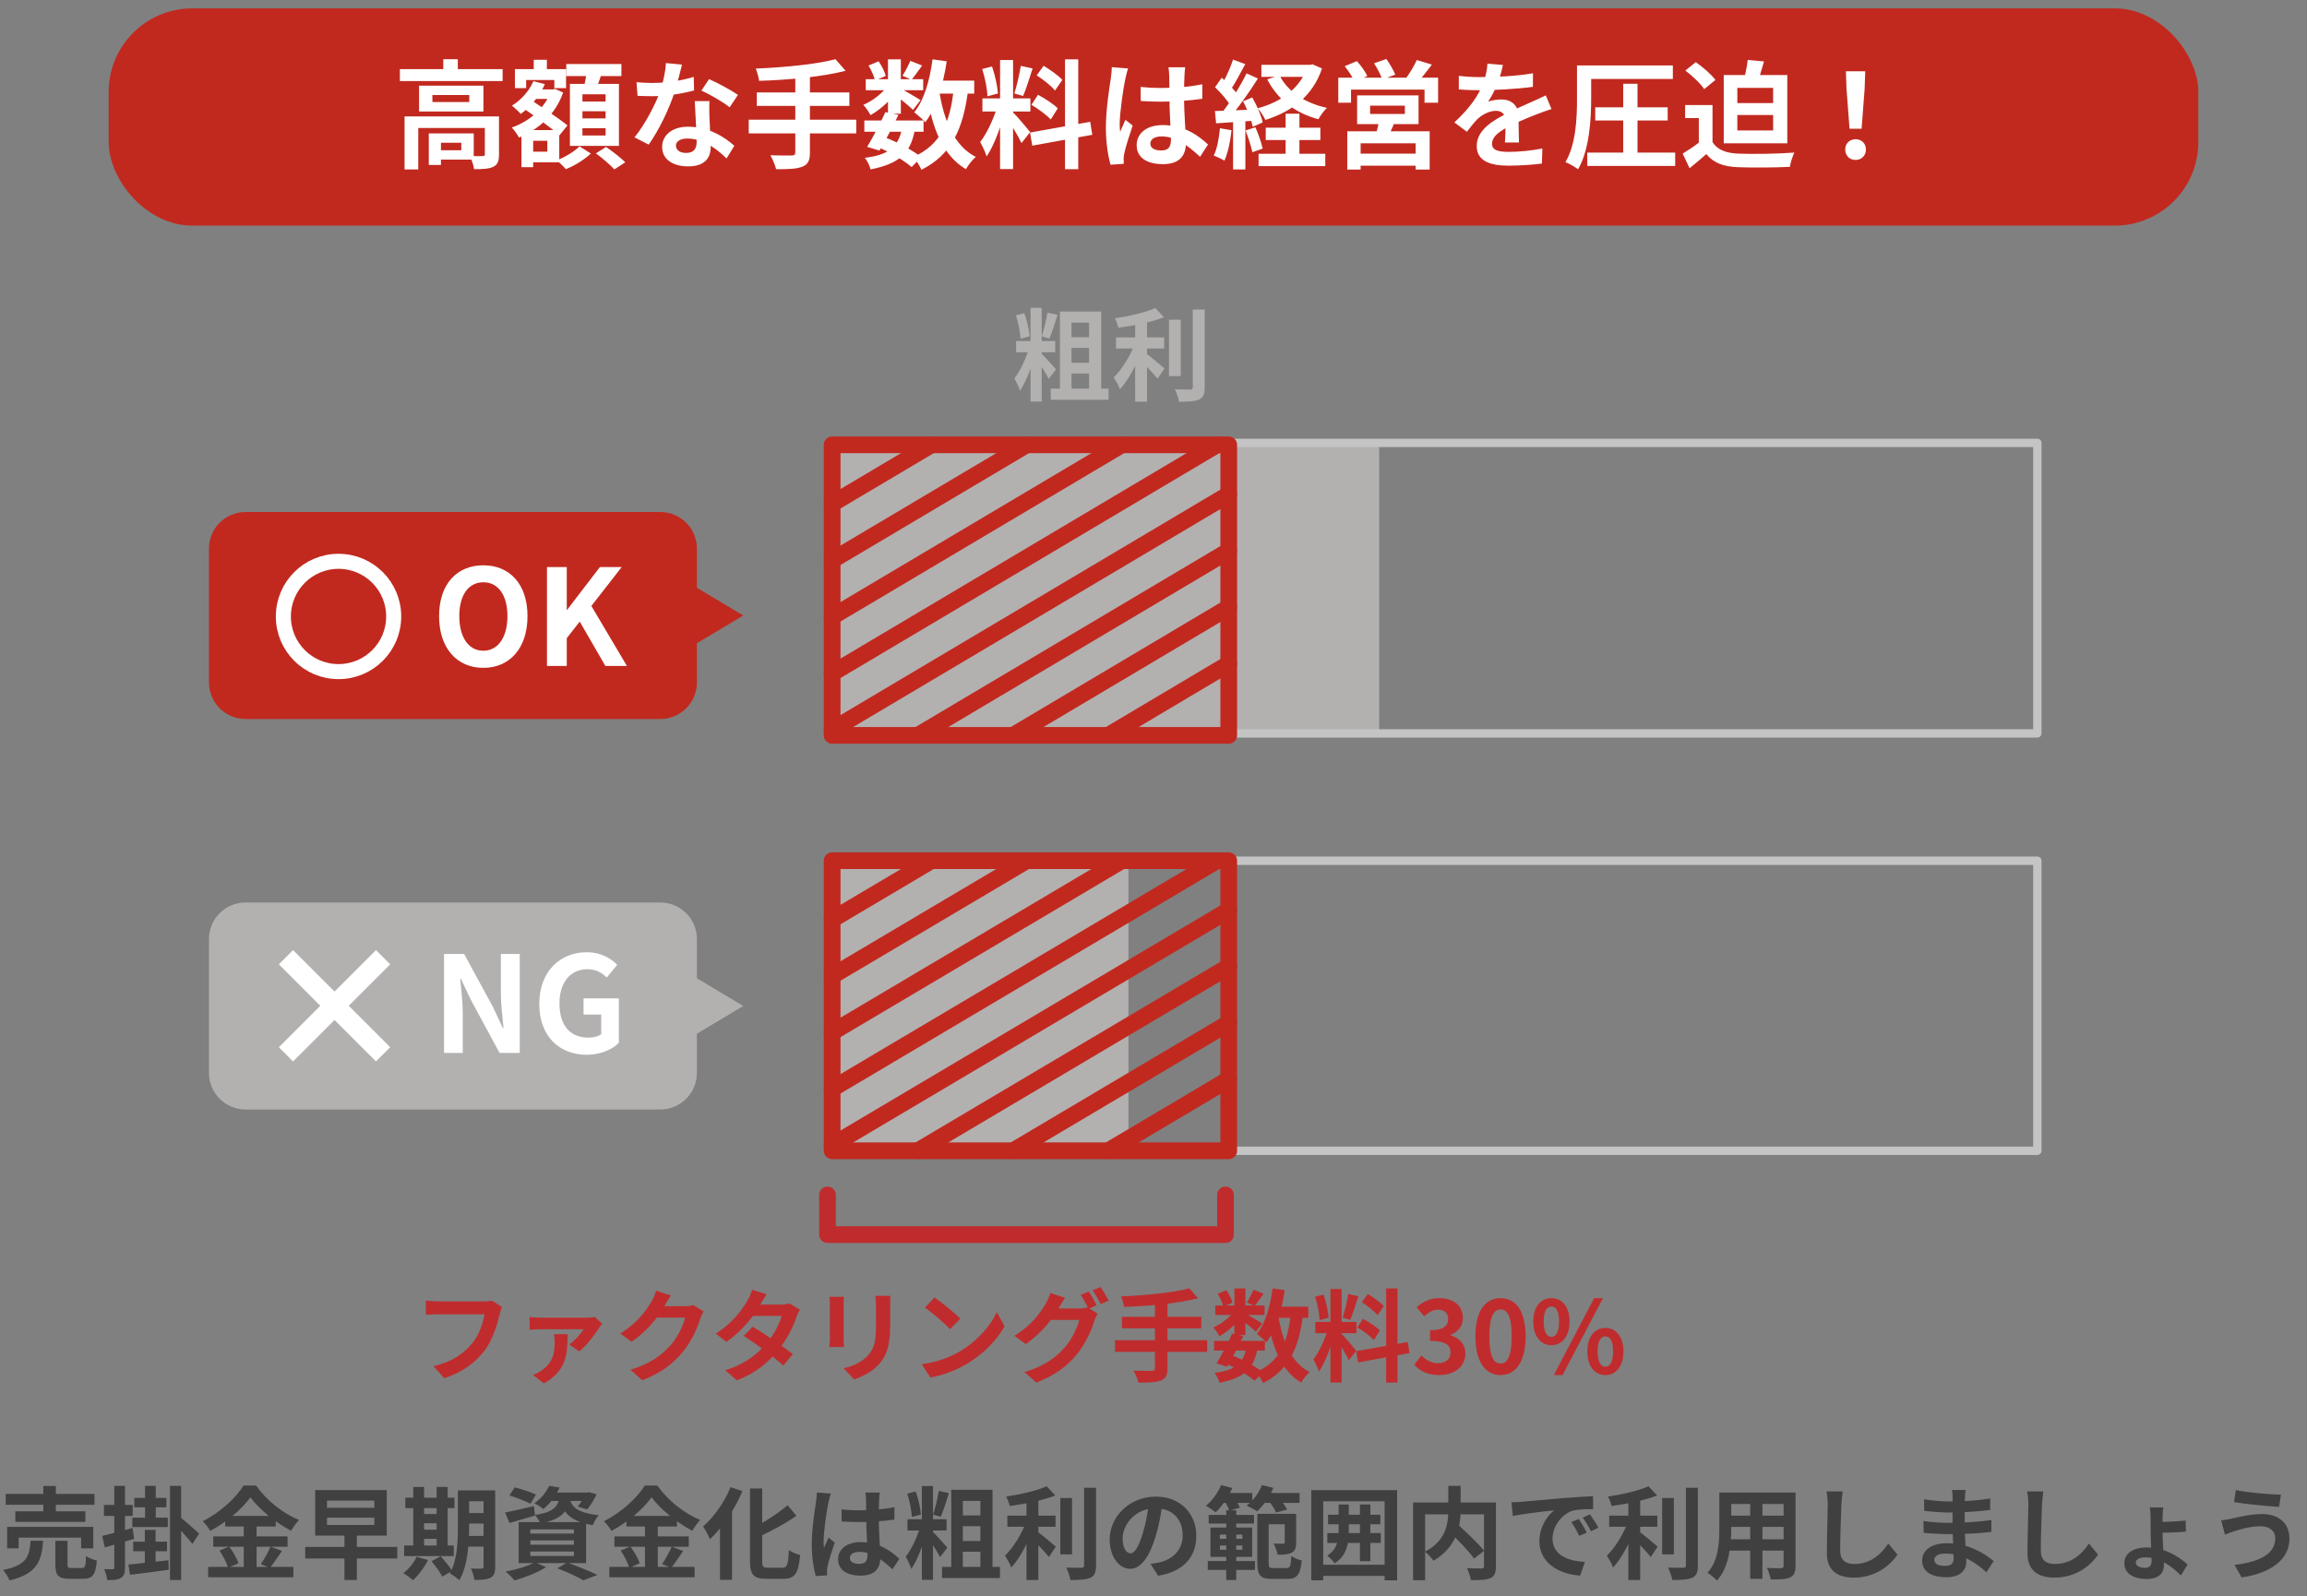 <svg width="276" height="191" viewBox="0 0 276 191" fill="none" xmlns="http://www.w3.org/2000/svg">
<rect x="0" y="0" width="276" height="191" fill="#808080" stroke="none"/>
<path d="M88.924 120.386L83.374 117.068V112.37C83.374 109.955 81.412 108 78.988 108H29.387C26.962 108 25 109.955 25 112.37V128.401C25 130.816 26.962 132.772 29.387 132.772H78.988C81.412 132.772 83.374 130.816 83.374 128.401V123.703L88.924 120.386Z" fill="#B3B0B0"/>
<path d="M53.124 126V114.16H55.524L58.964 120.48L60.164 123.04H60.244C60.116 121.808 59.924 120.224 59.924 118.88V114.16H62.18V126H59.764L56.34 119.664L55.14 117.136H55.06C55.172 118.4 55.364 119.888 55.364 121.264V126H53.124ZM70.196 126.224C66.98 126.224 64.516 124.08 64.516 120.128C64.516 116.224 67.044 113.952 70.196 113.952C71.892 113.952 73.076 114.688 73.844 115.456L72.596 116.976C72.004 116.416 71.332 115.984 70.276 115.984C68.292 115.984 66.932 117.52 66.932 120.048C66.932 122.64 68.116 124.176 70.436 124.176C71.012 124.176 71.588 124.016 71.924 123.744V121.408H69.812V119.472H74.036V124.8C73.236 125.6 71.828 126.224 70.196 126.224Z" fill="white"/>
<path d="M44.98 127.02L40.02 122.06L35.06 127.02L33.36 125.32L38.32 120.36L33.36 115.4L35.06 113.7L40.02 118.66L44.98 113.7L46.68 115.4L41.72 120.36L46.68 125.32L44.98 127.02Z" fill="white"/>
<path d="M88.924 73.657L83.374 70.34V65.642C83.374 63.227 81.412 61.272 78.988 61.272H29.387C26.962 61.272 25 63.227 25 65.642V81.673C25 84.088 26.962 86.043 29.387 86.043H78.988C81.412 86.043 83.374 84.088 83.374 81.673V76.975L88.924 73.657Z" fill="#C1291F"/>
<path d="M57.828 79.921C54.676 79.921 52.532 77.585 52.532 73.729C52.532 69.873 54.676 67.649 57.828 67.649C60.964 67.649 63.108 69.889 63.108 73.729C63.108 77.585 60.964 79.921 57.828 79.921ZM57.828 77.873C59.588 77.873 60.708 76.257 60.708 73.729C60.708 71.201 59.588 69.681 57.828 69.681C56.052 69.681 54.948 71.201 54.948 73.729C54.948 76.257 56.052 77.873 57.828 77.873ZM65.436 79.697V67.857H67.805V72.993H67.837L71.772 67.857H74.38L70.749 72.513L75.004 79.697H72.428L69.356 74.385L67.805 76.369V79.697H65.436Z" fill="white"/>
<circle cx="40.5" cy="73.772" r="6.6" stroke="white" stroke-width="1.8"/>
<path d="M165 53.232H100V87.435H165V53.232Z" fill="#B3B0B0"/>
<path d="M243.739 53H99.553V87.768H243.739V53Z" stroke="#C4C4C4" stroke-linecap="round" stroke-linejoin="round"/>
<path d="M99.553 60.282L111.431 53.231" stroke="#C1291F" stroke-width="2" stroke-linecap="round" stroke-linejoin="round"/>
<path d="M99.553 67.045L122.825 53.231" stroke="#C1291F" stroke-width="2" stroke-linecap="round" stroke-linejoin="round"/>
<path d="M99.553 73.808L134.207 53.231" stroke="#C1291F" stroke-width="2" stroke-linecap="round" stroke-linejoin="round"/>
<path d="M99.553 80.571L145.589 53.231" stroke="#C1291F" stroke-width="2" stroke-linecap="round" stroke-linejoin="round"/>
<path d="M99.553 87.334L147 59.162" stroke="#C1291F" stroke-width="2" stroke-linecap="round" stroke-linejoin="round"/>
<path d="M109.824 87.991L147 65.917" stroke="#C1291F" stroke-width="2" stroke-linecap="round" stroke-linejoin="round"/>
<path d="M121.217 87.991L146.998 72.68" stroke="#C1291F" stroke-width="2" stroke-linecap="round" stroke-linejoin="round"/>
<path d="M132.599 87.991L146.999 79.436" stroke="#C1291F" stroke-width="2" stroke-linecap="round" stroke-linejoin="round"/>
<path d="M147 53.231H99.553V87.999H147V53.231Z" stroke="#C1291F" stroke-width="2" stroke-linecap="round" stroke-linejoin="round"/>
<path d="M135 103H100V138H135V103Z" fill="#B3B0B0"/>
<path d="M243.739 103H99.553V137.711H243.739V103Z" stroke="#C4C4C4" stroke-linecap="round" stroke-linejoin="round"/>
<path d="M99.553 110.039L111.431 103" stroke="#C1291F" stroke-width="2" stroke-linecap="round" stroke-linejoin="round"/>
<path d="M99.553 116.791L122.825 103" stroke="#C1291F" stroke-width="2" stroke-linecap="round" stroke-linejoin="round"/>
<path d="M99.553 123.542L134.207 103" stroke="#C1291F" stroke-width="2" stroke-linecap="round" stroke-linejoin="round"/>
<path d="M99.553 130.294L145.589 103" stroke="#C1291F" stroke-width="2" stroke-linecap="round" stroke-linejoin="round"/>
<path d="M99.553 137.046L147 108.921" stroke="#C1291F" stroke-width="2" stroke-linecap="round" stroke-linejoin="round"/>
<path d="M109.824 137.703L147 115.665" stroke="#C1291F" stroke-width="2" stroke-linecap="round" stroke-linejoin="round"/>
<path d="M121.217 137.703L146.998 122.417" stroke="#C1291F" stroke-width="2" stroke-linecap="round" stroke-linejoin="round"/>
<path d="M132.599 137.703L146.999 129.161" stroke="#C1291F" stroke-width="2" stroke-linecap="round" stroke-linejoin="round"/>
<path d="M147 103H99.553V137.711H147V103Z" stroke="#C1291F" stroke-width="2" stroke-linecap="round" stroke-linejoin="round"/>
<path d="M123.292 36.836H124.624V48.056H123.292V36.836ZM121.564 40.808H126.244V42.152H121.564V40.808ZM123.148 41.528L123.94 41.912C123.556 43.52 122.824 45.608 122.02 46.76C121.9 46.316 121.576 45.68 121.36 45.272C122.092 44.384 122.824 42.716 123.148 41.528ZM124.516 42.236C124.864 42.548 126.064 43.88 126.34 44.204L125.464 45.332C125.14 44.672 124.3 43.376 123.856 42.8L124.516 42.236ZM121.54 37.736L122.548 37.484C122.872 38.36 123.124 39.5 123.172 40.256L122.092 40.532C122.056 39.776 121.828 38.612 121.54 37.736ZM125.308 37.412L126.52 37.676C126.22 38.648 125.86 39.788 125.548 40.508L124.636 40.256C124.888 39.488 125.176 38.276 125.308 37.412ZM127.636 40.352H130.888V41.636H127.636V40.352ZM127.636 43.412H130.888V44.696H127.636V43.412ZM125.704 46.508H132.628V47.84H125.704V46.508ZM126.808 37.28H131.74V47.264H130.288V38.612H128.188V47.264H126.808V37.28ZM133.516 40.376H139.276V41.708H133.516V40.376ZM139.852 38.264H141.256V45.008H139.852V38.264ZM135.808 38H137.224V48.068H135.808V38ZM142.696 37.04H144.124V46.316C144.124 47.168 143.956 47.564 143.464 47.804C142.96 48.032 142.168 48.08 141.064 48.08C140.992 47.66 140.764 47 140.56 46.592C141.352 46.616 142.12 46.616 142.372 46.616C142.6 46.616 142.696 46.544 142.696 46.316V37.04ZM138.22 36.86L139.252 37.964C137.728 38.564 135.616 38.972 133.804 39.224C133.744 38.9 133.54 38.396 133.372 38.096C135.124 37.832 137.056 37.388 138.22 36.86ZM135.796 41.012L136.768 41.432C136.168 43.232 135.112 45.38 133.984 46.58C133.84 46.148 133.48 45.548 133.24 45.164C134.272 44.168 135.316 42.416 135.796 41.012ZM137.008 42.224C137.476 42.524 138.964 43.772 139.312 44.084L138.496 45.32C137.968 44.672 136.852 43.508 136.264 42.968L137.008 42.224Z" fill="#B3B0B0"/>
<path d="M60.053 156.407C59.933 156.635 59.849 156.983 59.789 157.235C59.513 158.411 58.985 160.271 57.977 161.615C56.897 163.043 55.301 164.243 53.153 164.927L51.845 163.487C54.233 162.935 55.577 161.891 56.549 160.679C57.353 159.671 57.797 158.315 57.965 157.283C57.233 157.283 53.273 157.283 52.373 157.283C51.821 157.283 51.257 157.319 50.945 157.331V155.639C51.305 155.687 51.977 155.735 52.373 155.735C53.273 155.735 57.257 155.735 57.929 155.735C58.157 155.735 58.541 155.723 58.865 155.651L60.053 156.407ZM72.041 158.411C71.933 158.531 71.765 158.759 71.693 158.879C71.273 159.551 70.157 161.075 69.293 161.723L68.093 160.895C68.789 160.415 69.533 159.563 69.821 159.071C69.233 159.071 65.225 159.071 64.625 159.071C64.217 159.071 63.809 159.095 63.365 159.131V157.595C63.749 157.643 64.217 157.691 64.625 157.691C65.225 157.691 69.677 157.691 70.181 157.691C70.445 157.691 70.973 157.655 71.165 157.607L72.041 158.411ZM67.925 159.659C67.865 161.915 67.865 164.015 65.057 165.551L63.773 164.543C64.085 164.411 64.397 164.279 64.757 164.027C66.113 163.091 66.365 162.035 66.365 160.523C66.365 160.223 66.317 159.923 66.269 159.659H67.925ZM84.173 156.935C84.041 157.163 83.873 157.487 83.777 157.787C83.453 158.867 82.769 160.463 81.677 161.795C80.537 163.187 79.097 164.291 76.841 165.179L75.425 163.919C77.873 163.175 79.205 162.131 80.261 160.943C81.077 160.007 81.773 158.567 81.965 157.679H77.921L78.473 156.311C79.001 156.311 81.521 156.311 81.893 156.311C82.265 156.311 82.673 156.263 82.937 156.167L84.173 156.935ZM80.261 155.027C79.973 155.447 79.661 155.999 79.529 156.251C78.713 157.703 77.285 159.395 75.557 160.571L74.213 159.575C76.313 158.291 77.369 156.743 77.957 155.711C78.137 155.423 78.389 154.871 78.497 154.451L80.261 155.027ZM90.04 158.771C91.516 159.623 93.736 161.159 94.852 162.047L93.7 163.415C92.656 162.431 90.376 160.751 88.972 159.863L90.04 158.771ZM95.692 156.731C95.548 156.959 95.392 157.295 95.284 157.595C94.924 158.699 94.192 160.235 93.112 161.567C91.984 162.971 90.448 164.315 88.156 165.179L86.764 163.979C89.272 163.199 90.7 161.939 91.732 160.739C92.536 159.791 93.28 158.411 93.508 157.475H89.452L90.004 156.119H93.424C93.796 156.119 94.192 156.059 94.468 155.975L95.692 156.731ZM91.72 154.883C91.432 155.303 91.12 155.855 90.976 156.107C90.172 157.559 88.636 159.395 86.908 160.583L85.624 159.587C87.724 158.291 88.828 156.647 89.44 155.603C89.62 155.315 89.872 154.763 89.98 154.343L91.72 154.883ZM106.528 155.075C106.504 155.411 106.492 155.795 106.492 156.287C106.492 156.899 106.492 158.063 106.492 158.651C106.492 161.243 105.988 162.347 105.088 163.331C104.296 164.207 103.06 164.783 102.184 165.071L100.924 163.739C102.124 163.463 103.084 163.007 103.816 162.227C104.632 161.327 104.8 160.427 104.8 158.555C104.8 157.955 104.8 156.803 104.8 156.287C104.8 155.795 104.764 155.411 104.716 155.075H106.528ZM100.972 155.183C100.948 155.459 100.924 155.723 100.924 156.095C100.924 156.623 100.924 159.479 100.924 160.151C100.924 160.451 100.948 160.919 100.972 161.195H99.22C99.244 160.979 99.28 160.511 99.28 160.139C99.28 159.455 99.28 156.623 99.28 156.095C99.28 155.879 99.268 155.459 99.232 155.183H100.972ZM111.796 155.267C112.624 155.831 114.184 157.079 114.892 157.811L113.668 159.059C113.044 158.387 111.532 157.079 110.656 156.479L111.796 155.267ZM110.284 163.259C112.168 162.995 113.716 162.383 114.88 161.699C116.932 160.475 118.492 158.651 119.26 157.031L120.184 158.711C119.284 160.343 117.688 161.999 115.756 163.163C114.532 163.895 112.984 164.555 111.304 164.843L110.284 163.259ZM130.252 154.559C130.552 155.003 130.972 155.759 131.2 156.203L130.24 156.623C129.988 156.131 129.616 155.411 129.292 154.955L130.252 154.559ZM131.668 154.019C131.98 154.475 132.424 155.231 132.64 155.651L131.68 156.059C131.428 155.567 131.044 154.859 130.72 154.415L131.668 154.019ZM131.32 157.199C131.188 157.439 131.02 157.763 130.924 158.063C130.6 159.131 129.916 160.739 128.836 162.071C127.696 163.463 126.244 164.567 123.988 165.455L122.572 164.195C125.032 163.451 126.364 162.407 127.408 161.219C128.224 160.283 128.92 158.843 129.112 157.955H125.068L125.62 156.587C126.16 156.587 128.668 156.587 129.052 156.587C129.424 156.587 129.82 156.539 130.096 156.443L131.32 157.199ZM127.408 155.303C127.132 155.723 126.82 156.275 126.676 156.527C125.872 157.979 124.432 159.671 122.716 160.847L121.36 159.851C123.472 158.567 124.516 157.019 125.116 155.987C125.296 155.699 125.548 155.135 125.656 154.727L127.408 155.303ZM142.288 154.175L143.332 155.363C140.86 155.999 137.404 156.299 134.464 156.395C134.428 156.035 134.248 155.447 134.116 155.135C137.008 155.015 140.32 154.703 142.288 154.175ZM134.224 157.583H143.716V158.963H134.224V157.583ZM133.396 160.379H144.424V161.783H133.396V160.379ZM138.172 155.867H139.672V163.751C139.672 164.603 139.456 164.987 138.88 165.203C138.304 165.431 137.428 165.467 136.204 165.455C136.108 165.047 135.832 164.399 135.616 164.027C136.504 164.063 137.512 164.051 137.788 164.051C138.064 164.051 138.172 163.967 138.172 163.727V155.867ZM145.252 160.463H151.324V161.615H145.252V160.463ZM145.396 156.227H151.288V157.355H145.396V156.227ZM147.412 159.599L148.744 159.887C148.156 161.123 147.376 162.587 146.8 163.547L145.54 163.163C146.104 162.239 146.896 160.739 147.412 159.599ZM149.116 161.267L150.436 161.375C150.004 163.895 148.744 164.903 145.888 165.479C145.804 165.083 145.54 164.579 145.3 164.291C147.688 163.991 148.732 163.235 149.116 161.267ZM149.968 154.343L151.18 154.823C150.784 155.363 150.4 155.915 150.088 156.287L149.164 155.867C149.44 155.447 149.776 154.799 149.968 154.343ZM147.676 154.187H148.996V159.767H147.676V154.187ZM145.684 154.823L146.716 154.391C147.04 154.847 147.34 155.459 147.448 155.891L146.344 156.371C146.26 155.951 145.984 155.315 145.684 154.823ZM147.712 156.791L148.648 157.355C148.048 158.303 146.896 159.347 145.888 159.911C145.72 159.599 145.408 159.119 145.144 158.855C146.116 158.459 147.196 157.607 147.712 156.791ZM148.876 157.139C149.308 157.343 150.676 158.147 151.012 158.375L150.244 159.371C149.8 158.927 148.732 158.075 148.204 157.703L148.876 157.139ZM152.116 156.371H156.52V157.703H152.116V156.371ZM152.248 154.187L153.7 154.391C153.328 156.875 152.608 159.179 151.504 160.643C151.276 160.379 150.688 159.863 150.364 159.623C151.372 158.399 151.96 156.335 152.248 154.187ZM154.42 157.187L155.896 157.319C155.38 161.423 154.144 163.991 151.108 165.515C150.964 165.167 150.544 164.507 150.28 164.195C153.016 162.995 154.06 160.739 154.42 157.187ZM152.932 157.439C153.412 160.475 154.468 163.067 156.676 164.195C156.34 164.483 155.884 165.059 155.668 165.455C153.256 164.015 152.212 161.231 151.624 157.643L152.932 157.439ZM146.596 163.175L147.364 162.191C148.78 162.731 150.28 163.571 151.096 164.219L150.1 165.239C149.332 164.567 147.94 163.727 146.596 163.175ZM159.172 154.259H160.504V165.443H159.172V154.259ZM157.36 158.195H162.28V159.539H157.36V158.195ZM158.92 158.915L159.712 159.299C159.328 160.907 158.584 162.995 157.792 164.147C157.66 163.703 157.348 163.067 157.132 162.659C157.852 161.771 158.584 160.103 158.92 158.915ZM160.48 159.611C160.828 159.923 161.992 161.315 162.256 161.651L161.368 162.779C161.056 162.095 160.252 160.763 159.82 160.175L160.48 159.611ZM157.336 155.183L158.344 154.919C158.656 155.795 158.896 156.935 158.956 157.691L157.876 157.979C157.852 157.223 157.624 156.059 157.336 155.183ZM161.296 154.859L162.508 155.123C162.196 156.095 161.836 157.235 161.536 157.943L160.636 157.691C160.876 156.923 161.164 155.711 161.296 154.859ZM165.832 154.187H167.188V165.455H165.832V154.187ZM162.244 161.699L168.412 160.595L168.628 161.927L162.472 163.043L162.244 161.699ZM162.928 155.831L163.636 154.847C164.308 155.255 165.16 155.855 165.556 156.299L164.8 157.391C164.44 156.923 163.6 156.263 162.928 155.831ZM162.388 158.855L163.06 157.823C163.756 158.195 164.656 158.771 165.088 159.215L164.368 160.355C163.96 159.911 163.084 159.263 162.388 158.855ZM172.18 164.555C170.776 164.555 169.828 164.039 169.204 163.319L170.044 162.203C170.572 162.719 171.208 163.127 172.012 163.127C172.924 163.127 173.536 162.671 173.536 161.879C173.536 161.003 173.02 160.463 171.088 160.463V159.191C172.72 159.191 173.248 158.639 173.248 157.847C173.248 157.151 172.816 156.731 172.06 156.731C171.424 156.731 170.908 157.031 170.38 157.523L169.48 156.431C170.248 155.771 171.1 155.351 172.132 155.351C173.848 155.351 175.012 156.191 175.012 157.715C175.012 158.663 174.484 159.371 173.536 159.731V159.791C174.544 160.079 175.312 160.811 175.312 161.987C175.312 163.619 173.884 164.555 172.18 164.555ZM179.522 164.555C177.71 164.555 176.51 162.983 176.51 159.911C176.51 156.851 177.71 155.351 179.522 155.351C181.322 155.351 182.522 156.851 182.522 159.911C182.522 162.983 181.322 164.555 179.522 164.555ZM179.522 163.175C180.29 163.175 180.854 162.407 180.854 159.911C180.854 157.427 180.29 156.707 179.522 156.707C178.754 156.707 178.178 157.427 178.178 159.911C178.178 162.407 178.754 163.175 179.522 163.175ZM185.605 160.979C184.333 160.979 183.433 159.923 183.433 158.147C183.433 156.371 184.333 155.351 185.605 155.351C186.877 155.351 187.777 156.371 187.777 158.147C187.777 159.923 186.877 160.979 185.605 160.979ZM185.605 159.983C186.121 159.983 186.517 159.443 186.517 158.147C186.517 156.839 186.121 156.347 185.605 156.347C185.077 156.347 184.681 156.839 184.681 158.147C184.681 159.443 185.077 159.983 185.605 159.983ZM185.893 164.555L190.717 155.351H191.773L186.937 164.555H185.893ZM192.061 164.555C190.801 164.555 189.901 163.511 189.901 161.723C189.901 159.947 190.801 158.915 192.061 158.915C193.321 158.915 194.221 159.947 194.221 161.723C194.221 163.511 193.321 164.555 192.061 164.555ZM192.061 163.559C192.577 163.559 192.985 163.031 192.985 161.723C192.985 160.415 192.577 159.923 192.061 159.923C191.545 159.923 191.137 160.415 191.137 161.723C191.137 163.031 191.545 163.559 192.061 163.559Z" fill="#C02C2D"/>
<path d="M0.684 178.772H11.304V180.08H0.684V178.772ZM1.836 180.86H10.212V182.12H1.836V180.86ZM0.852 182.72H11.16V185.288H9.708V184.004H2.232V185.288H0.852V182.72ZM5.184 177.824H6.684V181.556H5.184V177.824ZM6.624 184.388H8.076V187.208C8.076 187.592 8.148 187.64 8.568 187.64C8.772 187.64 9.552 187.64 9.78 187.64C10.176 187.64 10.26 187.448 10.296 186.212C10.596 186.44 11.208 186.668 11.592 186.752C11.436 188.492 11.064 188.936 9.924 188.936C9.624 188.936 8.652 188.936 8.376 188.936C6.972 188.936 6.624 188.528 6.624 187.232V184.388ZM3.66 184.376H5.16C4.98 186.8 4.452 188.336 1.14 189.128C1.008 188.744 0.648 188.18 0.348 187.88C3.228 187.316 3.516 186.248 3.66 184.376ZM16.068 179.252H19.908V180.38H16.068V179.252ZM15.936 184.496H19.98V185.636H15.936V184.496ZM15.828 181.616H20.076V182.744H15.828V181.616ZM15.36 187.232C16.584 187.112 18.408 186.908 20.148 186.716L20.184 187.856C18.552 188.084 16.836 188.3 15.552 188.456L15.36 187.232ZM20.34 177.812H21.672V189.08H20.34V177.812ZM17.352 177.812H18.636V182.216H17.352V177.812ZM17.328 183.08H18.612V187.604H17.328V183.08ZM21.576 181.58C22.02 181.904 23.484 183.2 23.82 183.536L23.016 184.76C22.512 184.088 21.42 182.9 20.856 182.336L21.576 181.58ZM12.228 183.8C13.164 183.584 14.532 183.224 15.864 182.852L16.044 184.148C14.856 184.508 13.572 184.892 12.54 185.18L12.228 183.8ZM12.432 180.092H15.876V181.412H12.432V180.092ZM13.668 177.812H14.952V187.592C14.952 188.24 14.844 188.6 14.472 188.828C14.124 189.044 13.596 189.092 12.84 189.092C12.792 188.732 12.636 188.156 12.468 187.784C12.9 187.796 13.32 187.796 13.464 187.796C13.608 187.796 13.668 187.748 13.668 187.592V177.812ZM29.952 179.18C28.956 180.584 27.12 182.156 25.152 183.2C24.972 182.864 24.564 182.336 24.252 182.036C26.316 181.028 28.248 179.228 29.136 177.776H30.636C31.932 179.6 33.864 181.112 35.772 181.892C35.424 182.252 35.088 182.744 34.824 183.188C32.988 182.216 30.984 180.596 29.952 179.18ZM26.94 181.412H32.988V182.672H26.94V181.412ZM25.512 183.86H34.404V185.096H25.512V183.86ZM24.9 187.508H35.1V188.744H24.9V187.508ZM29.16 181.916H30.696V188.12H29.16V181.916ZM26.256 185.552L27.42 185.072C27.876 185.684 28.356 186.512 28.536 187.076L27.288 187.616C27.132 187.064 26.688 186.188 26.256 185.552ZM32.364 185.084L33.732 185.6C33.24 186.332 32.712 187.112 32.292 187.616L31.212 187.172C31.596 186.608 32.1 185.732 32.364 185.084ZM41.208 183.584H42.696V189.068H41.208V183.584ZM39.12 181.616V182.492H44.784V181.616H39.12ZM39.12 179.576V180.44H44.784V179.576H39.12ZM37.704 178.316H46.272V183.764H37.704V178.316ZM36.516 185.12H47.532V186.5H36.516V185.12ZM55.368 178.352H58.476V179.648H55.368V178.352ZM55.368 181.064H58.476V182.324H55.368V181.064ZM55.368 183.8H58.488V185.084H55.368V183.8ZM57.852 178.352H59.244V187.496C59.244 188.192 59.112 188.588 58.68 188.804C58.26 189.032 57.648 189.068 56.748 189.068C56.712 188.684 56.52 188.06 56.34 187.7C56.856 187.724 57.444 187.724 57.612 187.712C57.792 187.712 57.852 187.652 57.852 187.472V178.352ZM54.78 178.352H56.124V182.756C56.124 184.652 55.968 187.4 54.948 189.104C54.708 188.852 54.12 188.432 53.808 188.288C54.708 186.752 54.78 184.472 54.78 182.756V178.352ZM48.492 179.228H54.372V180.476H48.492V179.228ZM50.064 181.184H52.92V182.288H50.064V181.184ZM50.064 183.056H52.932V184.148H50.064V183.056ZM48.348 184.952H54.288V186.212H48.348V184.952ZM49.44 177.944H50.736V185.408H49.44V177.944ZM52.236 177.944H53.556V185.408H52.236V177.944ZM49.848 186.296L51.204 186.692C50.76 187.58 50.052 188.516 49.416 189.104C49.14 188.864 48.588 188.456 48.252 188.264C48.9 187.772 49.512 187.028 49.848 186.296ZM51.624 186.836L52.716 186.236C53.196 186.764 53.808 187.496 54.084 187.988L52.92 188.672C52.68 188.192 52.104 187.4 51.624 186.836ZM60.948 178.964L61.572 177.992C62.376 178.184 63.516 178.568 64.116 178.856L63.468 179.948C62.916 179.648 61.776 179.216 60.948 178.964ZM60.42 181.004C61.308 180.836 62.604 180.524 63.876 180.236L64.008 181.364C62.964 181.676 61.86 182 60.96 182.252L60.42 181.004ZM65.736 178.616H70.344V179.624H64.932L65.736 178.616ZM70.008 178.616H70.212L70.428 178.568L71.376 178.808C71.064 179.468 70.632 180.188 70.236 180.632L69.12 180.296C69.444 179.912 69.804 179.288 70.008 178.772V178.616ZM66.96 179.036H68.256C68.016 180.752 67.344 181.784 64.656 182.324C64.536 182.036 64.236 181.556 63.996 181.304C66.312 180.944 66.78 180.248 66.96 179.036ZM68.172 179.348C68.376 180.236 68.904 181.016 71.628 181.328C71.364 181.616 71.052 182.156 70.92 182.516C67.92 182.036 67.332 180.728 67.02 179.456L68.172 179.348ZM65.7 177.812L66.96 178.016C66.492 178.976 65.904 179.852 64.992 180.596C64.74 180.344 64.248 180.044 63.912 179.912C64.788 179.312 65.376 178.508 65.7 177.812ZM63.444 184.34V184.856H68.664V184.34H63.444ZM63.444 185.672V186.2H68.664V185.672H63.444ZM63.444 183.02V183.524H68.664V183.02H63.444ZM62.052 182.156H70.116V187.052H62.052V182.156ZM66.672 187.676L67.872 186.992C69.132 187.448 70.62 188.048 71.472 188.468L69.792 189.116C69.12 188.708 67.884 188.132 66.672 187.676ZM64.008 186.956L65.328 187.544C64.344 188.18 62.784 188.78 61.56 189.128C61.308 188.84 60.816 188.312 60.492 188.072C61.764 187.832 63.192 187.412 64.008 186.956ZM77.952 179.18C76.956 180.584 75.12 182.156 73.152 183.2C72.972 182.864 72.564 182.336 72.252 182.036C74.316 181.028 76.248 179.228 77.136 177.776H78.636C79.932 179.6 81.864 181.112 83.772 181.892C83.424 182.252 83.088 182.744 82.824 183.188C80.988 182.216 78.984 180.596 77.952 179.18ZM74.94 181.412H80.988V182.672H74.94V181.412ZM73.512 183.86H82.404V185.096H73.512V183.86ZM72.9 187.508H83.1V188.744H72.9V187.508ZM77.16 181.916H78.696V188.12H77.16V181.916ZM74.256 185.552L75.42 185.072C75.876 185.684 76.356 186.512 76.536 187.076L75.288 187.616C75.132 187.064 74.688 186.188 74.256 185.552ZM80.364 185.084L81.732 185.6C81.24 186.332 80.712 187.112 80.292 187.616L79.212 187.172C79.596 186.608 80.1 185.732 80.364 185.084ZM89.724 178.124H91.188V186.764C91.188 187.484 91.272 187.604 91.86 187.604C92.124 187.604 93.324 187.604 93.612 187.604C94.2 187.604 94.296 187.184 94.38 185.492C94.728 185.744 95.316 186.008 95.724 186.092C95.544 188.168 95.16 188.936 93.744 188.936C93.396 188.936 92.004 188.936 91.68 188.936C90.168 188.936 89.724 188.456 89.724 186.752V178.124ZM94.224 180.128L95.28 181.388C93.924 182.348 92.208 183.248 90.648 183.98C90.552 183.644 90.276 183.14 90.072 182.828C91.56 182.12 93.156 181.04 94.224 180.128ZM87.408 177.968L88.824 178.448C87.924 180.584 86.448 182.804 84.936 184.196C84.792 183.824 84.372 183.032 84.108 182.672C85.404 181.556 86.664 179.78 87.408 177.968ZM86.136 181.352L87.552 179.936L87.576 179.96V189.056H86.136V181.352ZM100.68 180.632C101.376 180.704 102.06 180.74 102.792 180.74C104.256 180.74 105.756 180.62 107.004 180.356V181.844C105.744 182.036 104.232 182.132 102.792 182.144C102.084 182.144 101.4 182.12 100.692 182.072L100.68 180.632ZM105.252 178.616C105.216 178.844 105.192 179.132 105.18 179.384C105.156 179.78 105.132 180.608 105.132 181.472C105.132 183.68 105.324 185.24 105.324 186.38C105.324 187.64 104.7 188.552 102.972 188.552C101.304 188.552 100.272 187.868 100.272 186.608C100.272 185.384 101.304 184.544 102.948 184.544C105.204 184.544 106.656 185.672 107.592 186.536L106.776 187.796C105.396 186.512 104.184 185.708 102.828 185.708C102.144 185.708 101.676 185.984 101.676 186.44C101.676 186.932 102.156 187.148 102.804 187.148C103.536 187.148 103.788 186.764 103.788 186.056C103.788 185.228 103.632 183.212 103.632 181.484C103.632 180.572 103.62 179.768 103.608 179.408C103.608 179.216 103.572 178.844 103.536 178.616H105.252ZM99.396 178.736C99.3 178.976 99.156 179.6 99.108 179.816C98.928 180.62 98.532 183.26 98.532 184.46C98.532 184.688 98.544 185 98.58 185.24C98.748 184.82 98.952 184.412 99.12 184.004L99.864 184.592C99.528 185.588 99.132 186.8 99 187.46C98.964 187.628 98.928 187.892 98.94 188.012C98.94 188.144 98.94 188.348 98.952 188.516L97.596 188.612C97.356 187.784 97.116 186.404 97.116 184.784C97.116 182.972 97.476 180.704 97.62 179.78C97.668 179.444 97.716 178.976 97.728 178.604L99.396 178.736ZM110.292 177.836H111.624V189.056H110.292V177.836ZM108.564 181.808H113.244V183.152H108.564V181.808ZM110.148 182.528L110.94 182.912C110.556 184.52 109.824 186.608 109.02 187.76C108.9 187.316 108.576 186.68 108.36 186.272C109.092 185.384 109.824 183.716 110.148 182.528ZM111.516 183.236C111.864 183.548 113.064 184.88 113.34 185.204L112.464 186.332C112.14 185.672 111.3 184.376 110.856 183.8L111.516 183.236ZM108.54 178.736L109.548 178.484C109.872 179.36 110.124 180.5 110.172 181.256L109.092 181.532C109.056 180.776 108.828 179.612 108.54 178.736ZM112.308 178.412L113.52 178.676C113.22 179.648 112.86 180.788 112.548 181.508L111.636 181.256C111.888 180.488 112.176 179.276 112.308 178.412ZM114.636 181.352H117.888V182.636H114.636V181.352ZM114.636 184.412H117.888V185.696H114.636V184.412ZM112.704 187.508H119.628V188.84H112.704V187.508ZM113.808 178.28H118.74V188.264H117.288V179.612H115.188V188.264H113.808V178.28ZM120.516 181.376H126.276V182.708H120.516V181.376ZM126.852 179.264H128.256V186.008H126.852V179.264ZM122.808 179H124.224V189.068H122.808V179ZM129.696 178.04H131.124V187.316C131.124 188.168 130.956 188.564 130.464 188.804C129.96 189.032 129.168 189.08 128.064 189.08C127.992 188.66 127.764 188 127.56 187.592C128.352 187.616 129.12 187.616 129.372 187.616C129.6 187.616 129.696 187.544 129.696 187.316V178.04ZM125.22 177.86L126.252 178.964C124.728 179.564 122.616 179.972 120.804 180.224C120.744 179.9 120.54 179.396 120.372 179.096C122.124 178.832 124.056 178.388 125.22 177.86ZM122.796 182.012L123.768 182.432C123.168 184.232 122.112 186.38 120.984 187.58C120.84 187.148 120.48 186.548 120.24 186.164C121.272 185.168 122.316 183.416 122.796 182.012ZM124.008 183.224C124.476 183.524 125.964 184.772 126.312 185.084L125.496 186.32C124.968 185.672 123.852 184.508 123.264 183.968L124.008 183.224ZM139.092 179.78C138.924 181.004 138.684 182.408 138.264 183.824C137.544 186.248 136.512 187.736 135.204 187.736C133.86 187.736 132.756 186.26 132.756 184.232C132.756 181.472 135.168 179.096 138.276 179.096C141.24 179.096 143.124 181.16 143.124 183.788C143.124 186.308 141.576 188.096 138.552 188.564L137.64 187.148C138.108 187.088 138.444 187.028 138.768 186.956C140.292 186.584 141.492 185.492 141.492 183.728C141.492 181.844 140.316 180.5 138.24 180.5C135.696 180.5 134.304 182.576 134.304 184.088C134.304 185.3 134.784 185.888 135.24 185.888C135.756 185.888 136.212 185.12 136.716 183.5C137.064 182.372 137.328 180.992 137.448 179.732L139.092 179.78ZM144.6 181.292H150.024V182.324H144.6V181.292ZM144.492 186.812H150.144V187.868H144.492V186.812ZM151.128 181.16H154.404V182.408H151.128V181.16ZM146.7 180.74H147.9V189.08H146.7V180.74ZM145.944 184.952V185.456H148.632V184.952H145.944ZM145.944 183.644V184.148H148.632V183.644H145.944ZM144.816 182.804H149.808V186.308H144.816V182.804ZM150.42 181.16H151.776V187.052C151.776 187.58 151.86 187.652 152.364 187.652C152.604 187.652 153.624 187.652 153.888 187.652C154.344 187.652 154.428 187.412 154.488 186.2C154.788 186.428 155.352 186.656 155.736 186.74C155.568 188.432 155.184 188.948 154.02 188.948C153.696 188.948 152.472 188.948 152.184 188.948C150.828 188.948 150.42 188.552 150.42 187.064V181.16ZM153.696 181.16H155.064V184.592C155.064 185.204 154.956 185.576 154.536 185.804C154.128 186.02 153.588 186.056 152.844 186.056C152.784 185.648 152.556 185.072 152.364 184.712C152.844 184.736 153.348 184.736 153.504 184.736C153.648 184.724 153.696 184.7 153.696 184.556V181.16ZM146.04 178.664H149.82V179.852H146.04V178.664ZM150.816 178.664H155.472V179.852H150.816V178.664ZM146.088 177.716L147.432 178.076C146.94 179.18 146.16 180.284 145.44 180.98C145.176 180.752 144.588 180.368 144.264 180.2C145.02 179.6 145.704 178.64 146.088 177.716ZM150.972 177.716L152.34 178.052C151.908 179.144 151.128 180.2 150.396 180.86C150.108 180.644 149.484 180.332 149.136 180.176C149.916 179.6 150.612 178.664 150.972 177.716ZM146.484 179.612L147.684 179.288C147.924 179.636 148.212 180.104 148.332 180.416L147.06 180.788C146.976 180.464 146.724 179.972 146.484 179.612ZM151.776 179.612L153.024 179.264C153.372 179.684 153.792 180.248 153.984 180.644L152.664 181.004C152.52 180.632 152.124 180.032 151.776 179.612ZM158.88 181.268H165.144V182.408H158.88V181.268ZM158.796 183.464H165.192V184.64H158.796V183.464ZM162.696 180.044H163.944V186.824H162.696V180.044ZM160.152 180.044H161.364V183.104C161.364 184.7 161.148 186.14 159.672 187.088C159.492 186.812 159.06 186.368 158.784 186.164C159.984 185.396 160.152 184.292 160.152 183.08V180.044ZM156.876 178.328H167.148V189.116H165.648V179.66H158.304V189.116H156.876V178.328ZM157.704 187.256H166.212V188.588H157.704V187.256ZM173.232 183.152L174.324 182.36C175.392 183.32 176.844 184.688 177.552 185.588L176.352 186.512C175.716 185.612 174.312 184.172 173.232 183.152ZM173.268 177.812H174.744V180.692C174.744 182.684 174.24 185.144 171.504 186.776C171.3 186.464 170.808 185.936 170.472 185.684C173.064 184.352 173.268 182.252 173.268 180.68V177.812ZM169.056 179.804H178.176V181.22H170.496V189.104H169.056V179.804ZM177.54 179.804H178.968V187.436C178.968 188.216 178.8 188.612 178.308 188.852C177.804 189.08 177.036 189.092 175.968 189.092C175.92 188.696 175.692 188.036 175.5 187.664C176.208 187.7 177.012 187.7 177.24 187.7C177.468 187.688 177.54 187.616 177.54 187.412V179.804ZM180.828 179.78C181.296 179.768 181.776 179.744 182.004 179.72C183 179.624 184.98 179.456 187.176 179.264C188.424 179.168 189.732 179.084 190.584 179.048L190.596 180.596C189.948 180.596 188.916 180.608 188.268 180.752C186.828 181.136 185.736 182.696 185.736 184.124C185.736 186.092 187.584 186.812 189.612 186.908L189.048 188.552C186.54 188.396 184.164 187.04 184.164 184.436C184.164 182.72 185.136 181.352 185.94 180.74C184.824 180.86 182.364 181.124 180.984 181.424L180.828 179.78ZM188.88 181.772C189.168 182.192 189.6 182.924 189.828 183.404L188.928 183.8C188.616 183.152 188.364 182.672 187.992 182.144L188.88 181.772ZM190.212 181.22C190.524 181.64 190.98 182.348 191.232 182.816L190.332 183.248C190.008 182.6 189.732 182.144 189.348 181.616L190.212 181.22ZM192.516 181.376H198.276V182.708H192.516V181.376ZM198.852 179.264H200.256V186.008H198.852V179.264ZM194.808 179H196.224V189.068H194.808V179ZM201.696 178.04H203.124V187.316C203.124 188.168 202.956 188.564 202.464 188.804C201.96 189.032 201.168 189.08 200.064 189.08C199.992 188.66 199.764 188 199.56 187.592C200.352 187.616 201.12 187.616 201.372 187.616C201.6 187.616 201.696 187.544 201.696 187.316V178.04ZM197.22 177.86L198.252 178.964C196.728 179.564 194.616 179.972 192.804 180.224C192.744 179.9 192.54 179.396 192.372 179.096C194.124 178.832 196.056 178.388 197.22 177.86ZM194.796 182.012L195.768 182.432C195.168 184.232 194.112 186.38 192.984 187.58C192.84 187.148 192.48 186.548 192.24 186.164C193.272 185.168 194.316 183.416 194.796 182.012ZM196.008 183.224C196.476 183.524 197.964 184.772 198.312 185.084L197.496 186.32C196.968 185.672 195.852 184.508 195.264 183.968L196.008 183.224ZM206.52 178.616H213.888V179.984H206.52V178.616ZM206.52 181.376H213.912V182.72H206.52V181.376ZM206.496 184.208H213.96V185.564H206.496V184.208ZM205.692 178.616H207.12V182.936C207.12 184.844 206.88 187.544 205.404 189.152C205.176 188.876 204.588 188.396 204.276 188.216C205.584 186.764 205.692 184.616 205.692 182.924V178.616ZM213.384 178.616H214.812V187.388C214.812 188.156 214.644 188.54 214.164 188.768C213.66 188.996 212.94 189.02 211.848 189.008C211.788 188.624 211.572 188 211.38 187.628C212.064 187.676 212.856 187.664 213.072 187.664C213.3 187.652 213.384 187.58 213.384 187.376V178.616ZM209.388 179.156H210.852V188.936H209.388V179.156ZM220.452 178.484C220.38 178.988 220.32 179.612 220.296 180.092C220.236 181.388 220.152 184.064 220.152 185.552C220.152 186.764 220.872 187.16 221.808 187.16C223.788 187.16 225.036 186.02 225.912 184.712L227.004 186.044C226.224 187.196 224.52 188.792 221.784 188.792C219.816 188.792 218.556 187.928 218.556 185.876C218.556 184.268 218.664 181.124 218.664 180.092C218.664 179.516 218.616 178.94 218.52 178.472L220.452 178.484ZM235.164 178.304C235.128 178.544 235.092 178.844 235.08 179.156C235.056 179.768 235.044 181.472 235.044 182.48C235.044 183.8 235.236 185.972 235.236 186.92C235.236 187.952 234.456 188.744 232.884 188.744C230.964 188.744 229.956 188.012 229.956 186.74C229.956 185.528 231.072 184.676 232.908 184.676C235.548 184.676 237.516 185.972 238.512 186.812L237.648 188.156C236.508 187.076 234.768 185.912 232.716 185.912C231.876 185.912 231.408 186.236 231.408 186.656C231.408 187.112 231.828 187.388 232.656 187.388C233.292 187.388 233.724 187.208 233.724 186.512C233.724 185.792 233.592 183.644 233.592 182.48C233.592 181.328 233.604 179.804 233.604 179.12C233.604 178.904 233.58 178.532 233.532 178.304H235.164ZM230.184 179.42C231.036 179.564 232.416 179.684 233.148 179.684C234.78 179.684 236.352 179.6 238.104 179.324L238.092 180.692C236.868 180.86 234.96 181.004 233.16 181.004C232.392 181.004 231 180.896 230.208 180.8L230.184 179.42ZM230.112 182.012C230.904 182.156 232.368 182.24 233.004 182.24C235.224 182.24 236.772 182.096 238.248 181.904L238.236 183.32C236.58 183.512 235.272 183.584 232.992 183.584C232.284 183.584 230.928 183.524 230.136 183.428L230.112 182.012ZM244.452 178.484C244.38 178.988 244.32 179.612 244.296 180.092C244.236 181.388 244.152 184.064 244.152 185.552C244.152 186.764 244.872 187.16 245.808 187.16C247.788 187.16 249.036 186.02 249.912 184.712L251.004 186.044C250.224 187.196 248.52 188.792 245.784 188.792C243.816 188.792 242.556 187.928 242.556 185.876C242.556 184.268 242.664 181.124 242.664 180.092C242.664 179.516 242.616 178.94 242.52 178.472L244.452 178.484ZM258.816 180.392C258.768 180.632 258.72 181.148 258.72 181.568C258.72 181.952 258.72 182.852 258.72 183.404C258.72 184.388 258.888 186.488 258.888 187.268C258.888 188.144 258.396 188.96 256.788 188.96C255.336 188.96 254.148 188.348 254.148 187.076C254.148 185.924 255.132 185.18 256.872 185.18C258.984 185.18 260.772 186.344 261.72 187.232L260.904 188.54C259.956 187.568 258.468 186.368 256.692 186.368C255.936 186.368 255.516 186.62 255.516 187.004C255.516 187.352 255.948 187.628 256.608 187.628C257.148 187.628 257.412 187.34 257.412 186.788C257.412 185.9 257.292 184.304 257.292 183.284C257.292 182.816 257.292 182 257.292 181.592C257.292 181.124 257.244 180.62 257.184 180.392H258.816ZM258.06 182.144C258.624 182.144 260.412 182.084 261.48 181.964L261.516 183.296C260.46 183.38 258.648 183.44 258.072 183.44L258.06 182.144ZM272.208 184.076C272.208 183.284 271.596 182.648 270.468 182.648C269.148 182.648 267.948 183.044 267.348 183.224C267 183.332 266.52 183.512 266.184 183.656L265.728 181.928C266.136 181.904 266.64 181.808 267.036 181.724C267.912 181.532 269.256 181.184 270.672 181.184C272.568 181.184 273.9 182.264 273.9 184.136C273.9 186.716 271.512 188.3 268.176 188.768L267.324 187.268C270.3 186.932 272.208 185.96 272.208 184.076ZM267.492 178.316C268.896 178.616 271.62 178.856 272.88 178.856L272.652 180.332C271.248 180.236 268.644 179.996 267.264 179.756L267.492 178.316Z" fill="#404040"/>
<path d="M99 143V147.742H146.612V143" stroke="#C02C2D" stroke-width="2" stroke-linecap="round" stroke-linejoin="round"/>
<rect x="13" y="1" width="250" height="26" rx="10" fill="#C1291F"/>
<path d="M47.84 8.276H60.132V9.704H47.84V8.276ZM53.034 7.086H54.77V8.99H53.034V7.086ZM48.4 13.932H58.634V15.318H50.038V20.274H48.4V13.932ZM58.004 13.932H59.698V18.496C59.698 19.266 59.544 19.714 58.998 19.966C58.466 20.218 57.724 20.246 56.716 20.246C56.66 19.77 56.422 19.098 56.198 18.664C56.828 18.692 57.542 18.692 57.738 18.678C57.948 18.678 58.004 18.622 58.004 18.454V13.932ZM51.298 15.962H52.754V19.742H51.298V15.962ZM52.026 15.962H56.674V19.098H52.026V17.978H55.19V17.082H52.026V15.962ZM51.732 11.37V12.21H56.142V11.37H51.732ZM50.136 10.25H57.836V13.344H50.136V10.25ZM63.394 10.698H66.18V11.832H63.394V10.698ZM63.856 7.156H65.424V9.34H63.856V7.156ZM63.142 15.57H66.908V19.42H63.142V18.146H65.48V16.844H63.142V15.57ZM61.602 8.276H67.72V10.544H66.32V9.578H62.946V10.544H61.602V8.276ZM62.386 15.57H63.786V20.008H62.386V15.57ZM65.9 10.698H66.166L66.418 10.642L67.37 11.076C66.446 13.722 64.402 15.514 62.092 16.466C61.91 16.116 61.518 15.556 61.224 15.262C63.31 14.548 65.214 12.91 65.9 10.936V10.698ZM63.814 9.718L65.186 10.068C64.556 11.51 63.45 12.812 62.302 13.638C62.078 13.372 61.546 12.868 61.238 12.644C62.344 11.972 63.31 10.894 63.814 9.718ZM62.568 12.924L63.45 11.916C64.822 12.826 66.88 14.17 67.888 15.01L66.936 16.186C65.984 15.318 63.982 13.904 62.568 12.924ZM67.748 7.66H74.342V9.102H67.748V7.66ZM69.68 13.316V14.17H72.452V13.316H69.68ZM69.68 15.346V16.214H72.452V15.346H69.68ZM69.68 11.286V12.154H72.452V11.286H69.68ZM68.182 10.04H74.048V17.46H68.182V10.04ZM70.212 8.43L72.046 8.64C71.766 9.494 71.43 10.376 71.192 10.964L69.792 10.698C69.96 10.04 70.142 9.102 70.212 8.43ZM69.33 17.516L70.688 18.37C69.946 19.084 68.728 19.84 67.692 20.246C67.44 19.938 66.964 19.476 66.614 19.182C67.622 18.804 68.77 18.09 69.33 17.516ZM71.29 18.356L72.508 17.586C73.264 18.104 74.286 18.888 74.804 19.42L73.502 20.274C73.04 19.756 72.06 18.916 71.29 18.356ZM76.148 9.83C76.75 9.9 77.506 9.928 78.01 9.928C79.746 9.928 81.636 9.634 82.994 9.2L83.036 10.824C81.832 11.16 79.816 11.524 78.024 11.51C77.464 11.51 76.876 11.496 76.274 11.468L76.148 9.83ZM81.594 7.73C81.412 8.472 81.076 9.844 80.698 11.034C80.054 13.05 78.794 15.654 77.604 17.306L75.91 16.438C77.17 14.898 78.43 12.448 78.976 10.936C79.312 9.928 79.62 8.626 79.662 7.548L81.594 7.73ZM84.884 12.098C84.842 12.686 84.856 13.274 84.87 13.89C84.898 14.716 85.024 16.802 85.024 17.586C85.024 18.888 84.324 19.91 82.322 19.91C80.586 19.91 79.214 19.126 79.214 17.586C79.214 16.228 80.362 15.164 82.308 15.164C84.758 15.164 86.69 16.396 87.852 17.446L86.928 18.958C85.92 18.02 84.324 16.578 82.21 16.578C81.398 16.578 80.866 16.928 80.866 17.418C80.866 17.936 81.314 18.3 82.084 18.3C83.036 18.3 83.344 17.768 83.344 16.984C83.344 16.144 83.19 13.568 83.12 12.098H84.884ZM87.292 12.84C86.48 12.182 84.884 11.272 83.918 10.838L84.828 9.466C85.836 9.9 87.558 10.838 88.286 11.356L87.292 12.84ZM99.948 7.086L101.166 8.472C98.282 9.214 94.25 9.564 90.82 9.676C90.778 9.256 90.568 8.57 90.414 8.206C93.788 8.066 97.652 7.702 99.948 7.086ZM90.54 11.062H101.614V12.672H90.54V11.062ZM89.574 14.324H102.44V15.962H89.574V14.324ZM95.146 9.06H96.896V18.258C96.896 19.252 96.644 19.7 95.972 19.952C95.3 20.218 94.278 20.26 92.85 20.246C92.738 19.77 92.416 19.014 92.164 18.58C93.2 18.622 94.376 18.608 94.698 18.608C95.02 18.608 95.146 18.51 95.146 18.23V9.06ZM103.406 14.422H110.49V15.766H103.406V14.422ZM103.574 9.48H110.448V10.796H103.574V9.48ZM105.926 13.414L107.48 13.75C106.794 15.192 105.884 16.9 105.212 18.02L103.742 17.572C104.4 16.494 105.324 14.744 105.926 13.414ZM107.914 15.36L109.454 15.486C108.95 18.426 107.48 19.602 104.148 20.274C104.05 19.812 103.742 19.224 103.462 18.888C106.248 18.538 107.466 17.656 107.914 15.36ZM108.908 7.282L110.322 7.842C109.86 8.472 109.412 9.116 109.048 9.55L107.97 9.06C108.292 8.57 108.684 7.814 108.908 7.282ZM106.234 7.1H107.774V13.61H106.234V7.1ZM103.91 7.842L105.114 7.338C105.492 7.87 105.842 8.584 105.968 9.088L104.68 9.648C104.582 9.158 104.26 8.416 103.91 7.842ZM106.276 10.138L107.368 10.796C106.668 11.902 105.324 13.12 104.148 13.778C103.952 13.414 103.588 12.854 103.28 12.546C104.414 12.084 105.674 11.09 106.276 10.138ZM107.634 10.544C108.138 10.782 109.734 11.72 110.126 11.986L109.23 13.148C108.712 12.63 107.466 11.636 106.85 11.202L107.634 10.544ZM111.414 9.648H116.552V11.202H111.414V9.648ZM111.568 7.1L113.262 7.338C112.828 10.236 111.988 12.924 110.7 14.632C110.434 14.324 109.748 13.722 109.37 13.442C110.546 12.014 111.232 9.606 111.568 7.1ZM114.102 10.6L115.824 10.754C115.222 15.542 113.78 18.538 110.238 20.316C110.07 19.91 109.58 19.14 109.272 18.776C112.464 17.376 113.682 14.744 114.102 10.6ZM112.366 10.894C112.926 14.436 114.158 17.46 116.734 18.776C116.342 19.112 115.81 19.784 115.558 20.246C112.744 18.566 111.526 15.318 110.84 11.132L112.366 10.894ZM104.974 17.586L105.87 16.438C107.522 17.068 109.272 18.048 110.224 18.804L109.062 19.994C108.166 19.21 106.542 18.23 104.974 17.586ZM119.646 7.184H121.2V20.232H119.646V7.184ZM117.532 11.776H123.272V13.344H117.532V11.776ZM119.352 12.616L120.276 13.064C119.828 14.94 118.96 17.376 118.036 18.72C117.882 18.202 117.518 17.46 117.266 16.984C118.106 15.948 118.96 14.002 119.352 12.616ZM121.172 13.428C121.578 13.792 122.936 15.416 123.244 15.808L122.208 17.124C121.844 16.326 120.906 14.772 120.402 14.086L121.172 13.428ZM117.504 8.262L118.68 7.954C119.044 8.976 119.324 10.306 119.394 11.188L118.134 11.524C118.106 10.642 117.84 9.284 117.504 8.262ZM122.124 7.884L123.538 8.192C123.174 9.326 122.754 10.656 122.404 11.482L121.354 11.188C121.634 10.292 121.97 8.878 122.124 7.884ZM127.416 7.1H128.998V20.246H127.416V7.1ZM123.23 15.864L130.426 14.576L130.678 16.13L123.496 17.432L123.23 15.864ZM124.028 9.018L124.854 7.87C125.638 8.346 126.632 9.046 127.094 9.564L126.212 10.838C125.792 10.292 124.812 9.522 124.028 9.018ZM123.398 12.546L124.182 11.342C124.994 11.776 126.044 12.448 126.548 12.966L125.708 14.296C125.232 13.778 124.21 13.022 123.398 12.546ZM136.46 10.404C137.272 10.488 138.07 10.53 138.924 10.53C140.632 10.53 142.382 10.39 143.838 10.082V11.818C142.368 12.042 140.604 12.154 138.924 12.168C138.098 12.168 137.3 12.14 136.474 12.084L136.46 10.404ZM141.794 8.052C141.752 8.318 141.724 8.654 141.71 8.948C141.682 9.41 141.654 10.376 141.654 11.384C141.654 13.96 141.878 15.78 141.878 17.11C141.878 18.58 141.15 19.644 139.134 19.644C137.188 19.644 135.984 18.846 135.984 17.376C135.984 15.948 137.188 14.968 139.106 14.968C141.738 14.968 143.432 16.284 144.524 17.292L143.572 18.762C141.962 17.264 140.548 16.326 138.966 16.326C138.168 16.326 137.622 16.648 137.622 17.18C137.622 17.754 138.182 18.006 138.938 18.006C139.792 18.006 140.086 17.558 140.086 16.732C140.086 15.766 139.904 13.414 139.904 11.398C139.904 10.334 139.89 9.396 139.876 8.976C139.876 8.752 139.834 8.318 139.792 8.052H141.794ZM134.962 8.192C134.85 8.472 134.682 9.2 134.626 9.452C134.416 10.39 133.954 13.47 133.954 14.87C133.954 15.136 133.968 15.5 134.01 15.78C134.206 15.29 134.444 14.814 134.64 14.338L135.508 15.024C135.116 16.186 134.654 17.6 134.5 18.37C134.458 18.566 134.416 18.874 134.43 19.014C134.43 19.168 134.43 19.406 134.444 19.602L132.862 19.714C132.582 18.748 132.302 17.138 132.302 15.248C132.302 13.134 132.722 10.488 132.89 9.41C132.946 9.018 133.002 8.472 133.016 8.038L134.962 8.192ZM150.908 7.758H156.9V9.2H150.908V7.758ZM151.426 15.276H157.964V16.76H151.426V15.276ZM150.572 18.398H158.552V19.882H150.572V18.398ZM156.41 7.758H156.732L157.04 7.702L158.16 8.192C157.054 11.51 154.534 13.358 151.384 14.352C151.188 13.932 150.782 13.288 150.46 12.952C153.246 12.238 155.584 10.516 156.41 8.024V7.758ZM153.078 9.018C154.044 10.936 156.088 12.336 158.748 12.91C158.398 13.232 157.95 13.862 157.726 14.268C154.898 13.512 152.84 11.888 151.608 9.494L153.078 9.018ZM153.806 13.61H155.458V19.35H153.806V13.61ZM147.52 7.128L148.976 7.674C148.402 8.738 147.758 9.984 147.212 10.768L146.092 10.278C146.596 9.452 147.198 8.108 147.52 7.128ZM149.13 8.78L150.488 9.396C149.48 11.006 148.108 12.952 147.044 14.17L146.078 13.624C147.114 12.35 148.402 10.292 149.13 8.78ZM145.364 10.446L146.162 9.298C146.904 9.942 147.772 10.824 148.136 11.468L147.268 12.77C146.932 12.098 146.078 11.118 145.364 10.446ZM148.71 12.126L149.816 11.664C150.362 12.602 150.894 13.834 151.062 14.646L149.872 15.178C149.718 14.366 149.242 13.092 148.71 12.126ZM145.35 13.288C146.638 13.246 148.528 13.176 150.376 13.092L150.362 14.422C148.64 14.548 146.848 14.66 145.49 14.758L145.35 13.288ZM149.018 15.612L150.194 15.234C150.544 16.032 150.908 17.082 151.062 17.782L149.83 18.216C149.69 17.516 149.326 16.438 149.018 15.612ZM145.952 15.346L147.338 15.584C147.198 16.928 146.89 18.328 146.484 19.224C146.19 19.042 145.56 18.748 145.21 18.608C145.616 17.782 145.84 16.536 145.952 15.346ZM147.52 14.03H148.99V20.274H147.52V14.03ZM163.914 12.644V13.638H168.072V12.644H163.914ZM162.36 11.412H169.71V14.856H162.36V11.412ZM164.992 14.338L166.91 14.45C166.63 15.206 166.28 15.92 166.028 16.424L164.558 16.214C164.74 15.654 164.922 14.898 164.992 14.338ZM161.184 15.71H171.04V20.288H169.36V17.152H162.78V20.288H161.184V15.71ZM162.08 18.384H170.074V19.826H162.08V18.384ZM160.106 9.298H172.048V12.294H170.424V10.726H161.632V12.294H160.106V9.298ZM169.5 7.184L171.306 7.73C170.704 8.528 170.074 9.34 169.57 9.872L168.212 9.354C168.66 8.752 169.206 7.856 169.5 7.184ZM160.876 7.926L162.332 7.31C162.808 7.842 163.354 8.584 163.578 9.102L162.038 9.774C161.842 9.27 161.338 8.486 160.876 7.926ZM164.39 7.576L165.86 7.058C166.252 7.618 166.728 8.416 166.924 8.934L165.37 9.508C165.202 8.99 164.768 8.164 164.39 7.576ZM179.804 7.772C179.692 8.29 179.51 9.116 179.118 10.124C178.824 10.81 178.418 11.608 178.026 12.168C178.404 12 179.146 11.902 179.622 11.902C180.784 11.902 181.666 12.588 181.666 13.89C181.666 14.646 181.708 16.172 181.722 17.054H180.042C180.098 16.396 180.126 15.206 180.112 14.45C180.112 13.554 179.552 13.26 178.964 13.26C178.194 13.26 177.312 13.722 176.78 14.226C176.36 14.646 175.968 15.15 175.492 15.766L173.994 14.646C175.786 12.994 176.864 11.482 177.452 9.942C177.732 9.186 177.914 8.332 177.956 7.618L179.804 7.772ZM174.526 9.074C175.24 9.172 176.276 9.228 176.99 9.228C178.838 9.228 181.372 9.13 183.402 8.766L183.388 10.39C181.414 10.67 178.6 10.796 176.892 10.796C176.318 10.796 175.296 10.768 174.526 10.698V9.074ZM185.614 13.05C185.18 13.176 184.424 13.456 183.948 13.638C183.038 13.988 181.778 14.492 180.462 15.164C179.188 15.822 178.502 16.424 178.502 17.194C178.502 17.964 179.174 18.174 180.532 18.174C181.722 18.174 183.29 18.02 184.522 17.768L184.466 19.574C183.528 19.7 181.82 19.826 180.49 19.826C178.306 19.826 176.668 19.28 176.668 17.474C176.668 15.528 178.67 14.38 180.35 13.54C181.638 12.868 182.52 12.532 183.36 12.14C183.906 11.902 184.396 11.678 184.928 11.412L185.614 13.05ZM189.66 7.828H200.132V9.452H189.66V7.828ZM190.85 12.84H199.516V14.422H190.85V12.84ZM189.898 18.258H200.412V19.854H189.898V18.258ZM188.666 7.828H190.36V11.86C190.36 14.282 190.15 17.936 188.792 20.26C188.47 19.994 187.714 19.56 187.28 19.406C188.554 17.25 188.666 14.086 188.666 11.874V7.828ZM194.196 10.026H195.904V19.168H194.196V10.026ZM209.092 7.17L211.038 7.352C210.772 8.318 210.478 9.256 210.24 9.886L208.588 9.676C208.798 8.962 209.008 7.94 209.092 7.17ZM204.878 12.574V17.726H203.24V14.128H201.602V12.574H204.878ZM204.878 16.998C205.438 17.922 206.502 18.328 207.958 18.384C209.596 18.454 212.774 18.412 214.664 18.258C214.482 18.65 214.202 19.462 214.132 19.966C212.438 20.05 209.61 20.078 207.93 20.008C206.208 19.938 205.046 19.532 204.136 18.44C203.52 18.986 202.89 19.518 202.134 20.134L201.308 18.384C201.938 17.992 202.694 17.502 203.338 16.998H204.878ZM201.63 8.444L202.876 7.436C203.716 8.024 204.738 8.906 205.228 9.564L203.884 10.67C203.464 10.012 202.456 9.074 201.63 8.444ZM207.846 13.764V15.612H212.13V13.764H207.846ZM207.846 10.516V12.336H212.13V10.516H207.846ZM206.222 8.976H213.824V17.152H206.222V8.976ZM221.272 15.402L220.908 10.614L220.838 8.528H223.148L223.078 10.614L222.714 15.402H221.272ZM222 19.14C221.272 19.14 220.754 18.622 220.754 17.894C220.754 17.166 221.286 16.662 222 16.662C222.7 16.662 223.232 17.166 223.232 17.894C223.232 18.622 222.7 19.14 222 19.14Z" fill="white"/>
</svg>

